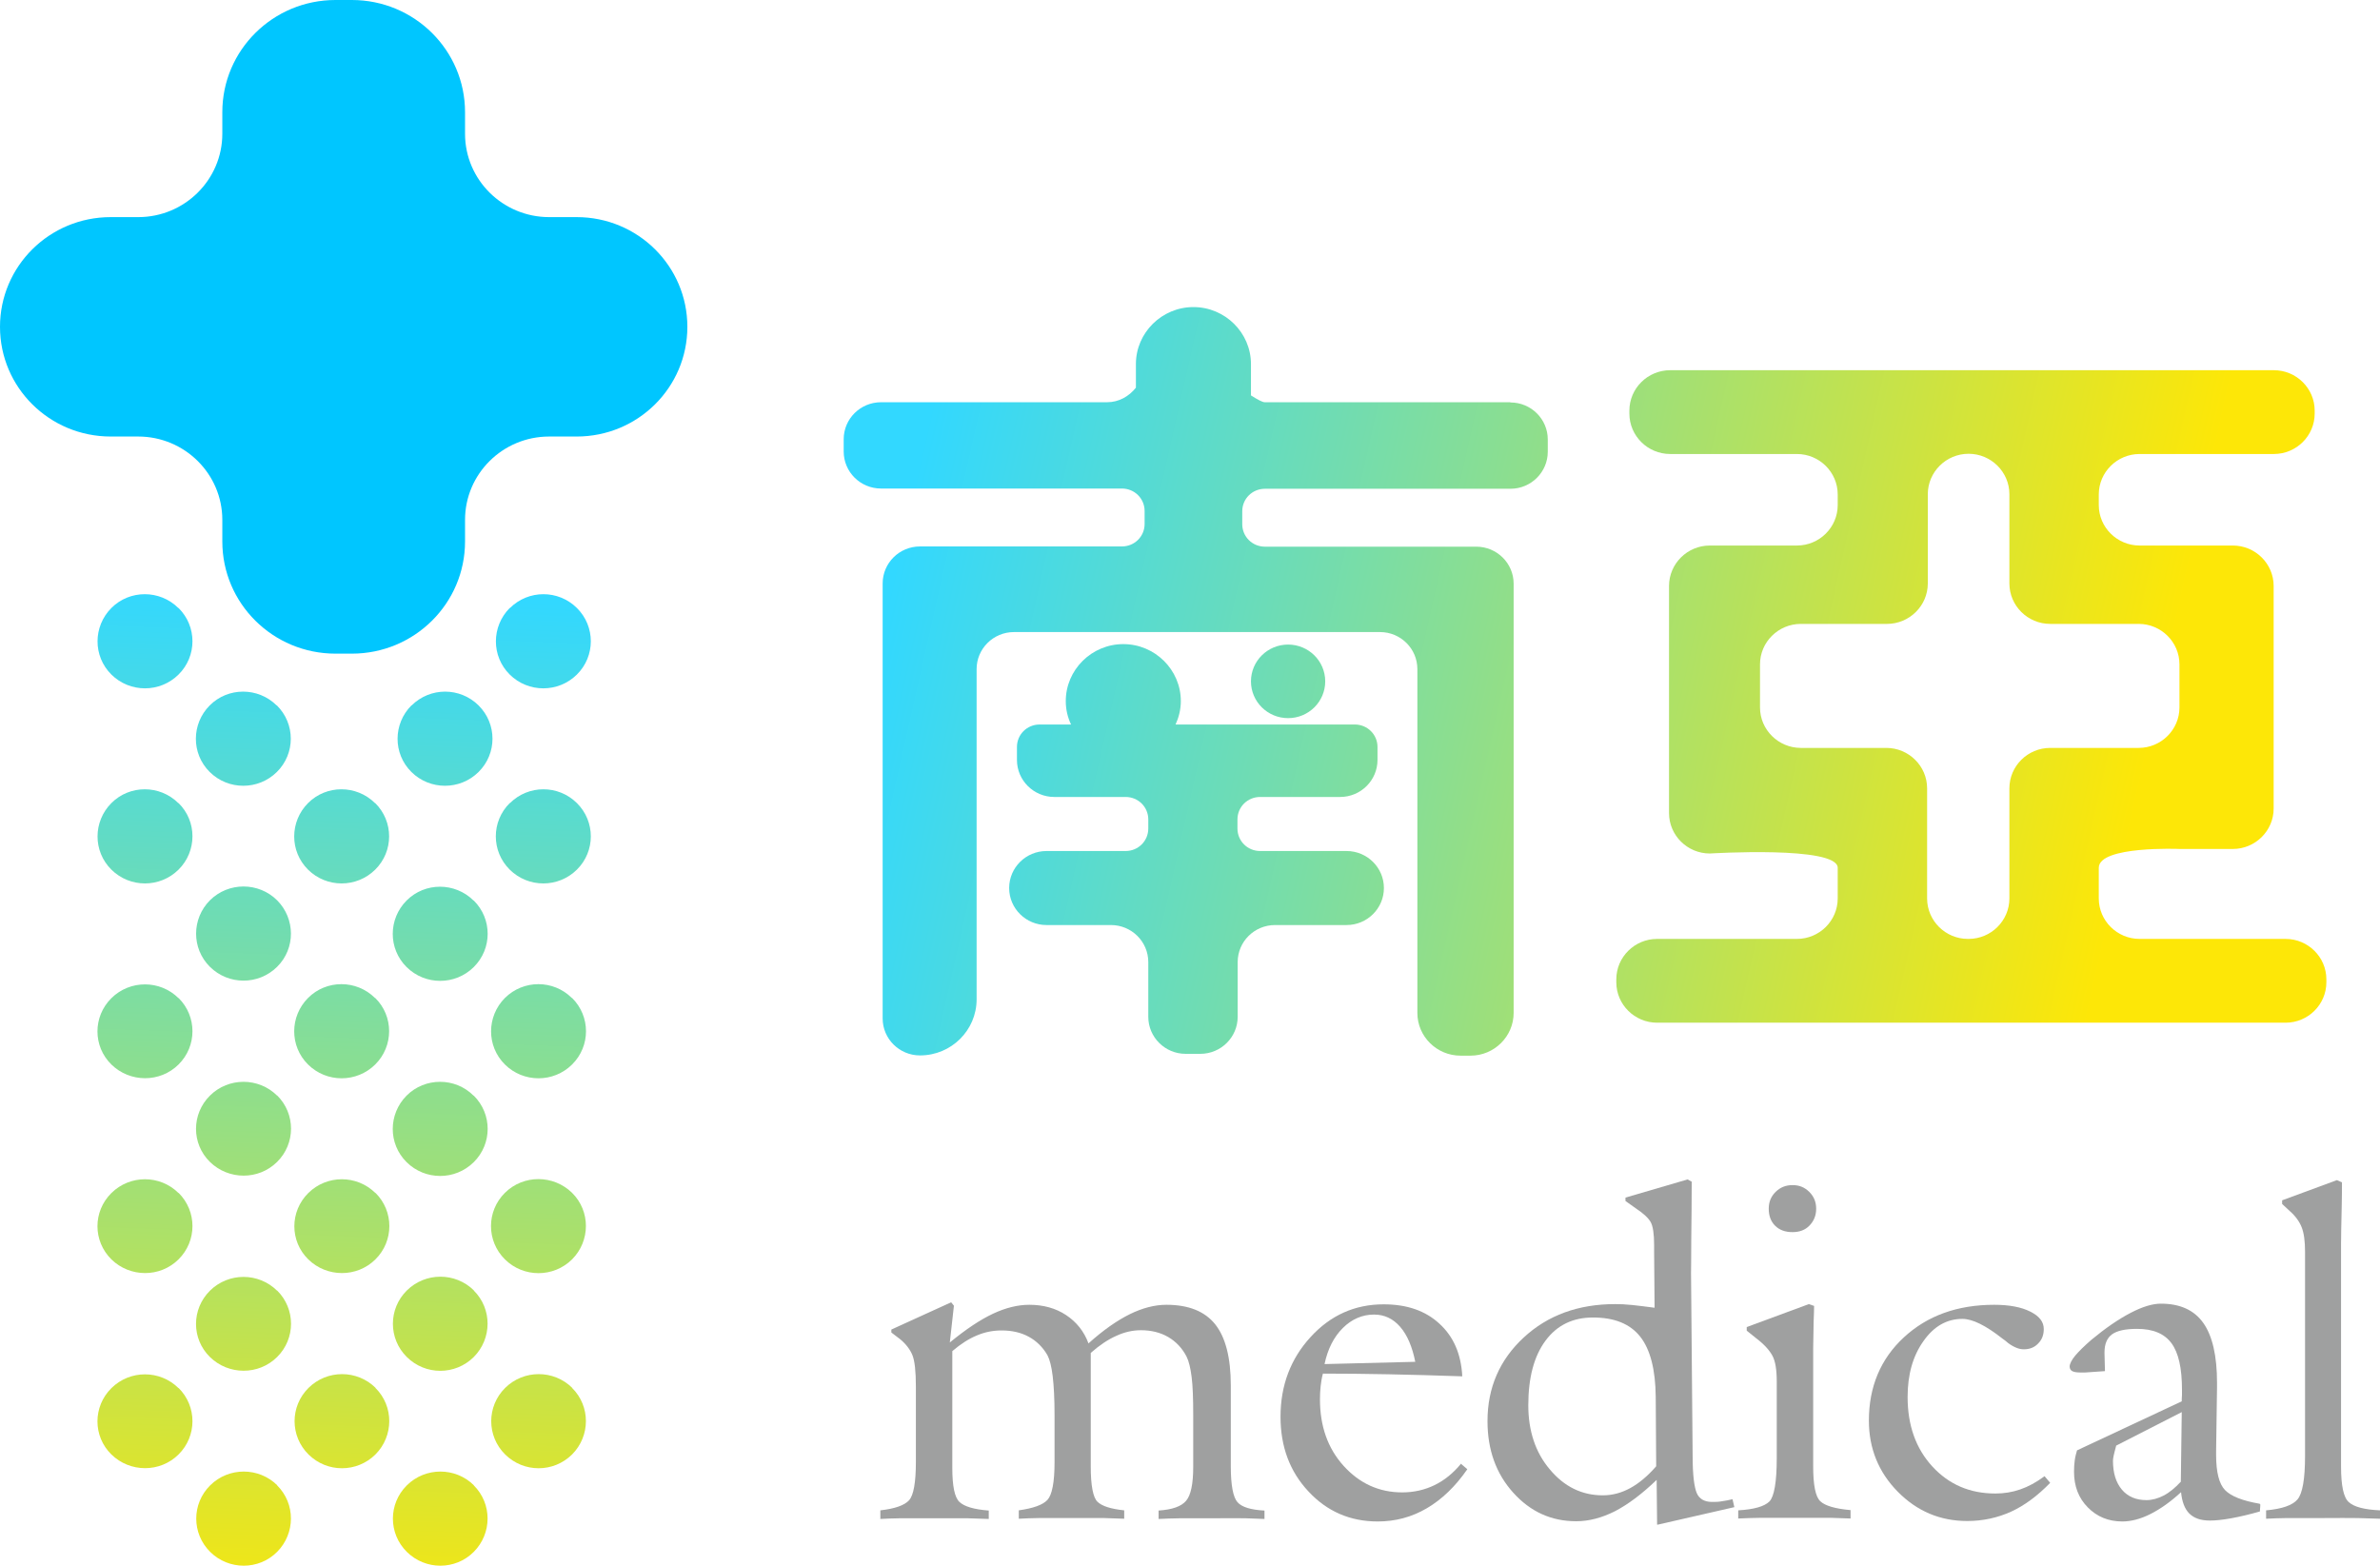 <svg width="114" height="75" viewBox="0 0 114 75" fill="none" xmlns="http://www.w3.org/2000/svg">
<g clip-path="url(#clip0_14_747)">
<path d="M42.168 72.748V72.346C42.86 72.269 43.321 72.106 43.541 71.867C43.76 71.627 43.87 71.007 43.87 70.028V66.427C43.87 65.688 43.815 65.187 43.705 64.915C43.595 64.643 43.398 64.382 43.123 64.154L42.695 63.827V63.686L45.56 62.38L45.692 62.544L45.495 64.306C46.274 63.664 46.966 63.207 47.57 62.924C48.173 62.642 48.755 62.5 49.304 62.5C49.974 62.5 50.567 62.663 51.061 62.99C51.555 63.316 51.928 63.773 52.137 64.35C52.85 63.708 53.509 63.251 54.124 62.946C54.727 62.652 55.309 62.5 55.869 62.5C56.934 62.5 57.714 62.816 58.208 63.436C58.702 64.056 58.954 65.035 58.954 66.362V70.235C58.954 71.138 59.064 71.715 59.273 71.954C59.481 72.193 59.92 72.324 60.568 72.356V72.759C60.305 72.748 59.997 72.737 59.668 72.726C59.339 72.715 58.822 72.726 58.131 72.726C57.439 72.726 56.89 72.726 56.528 72.726C56.155 72.726 55.814 72.748 55.496 72.759V72.356C56.144 72.313 56.583 72.161 56.813 71.889C57.044 71.617 57.154 71.073 57.154 70.257V67.766C57.154 66.982 57.132 66.373 57.077 65.949C57.022 65.524 56.945 65.198 56.835 64.981C56.627 64.578 56.33 64.262 55.957 64.045C55.584 63.827 55.145 63.718 54.651 63.718C54.255 63.718 53.86 63.806 53.465 63.99C53.07 64.165 52.664 64.436 52.246 64.806V70.246C52.246 71.16 52.356 71.725 52.565 71.932C52.773 72.139 53.202 72.28 53.849 72.346V72.748C53.564 72.737 53.234 72.726 52.883 72.715C52.532 72.715 52.005 72.715 51.302 72.715C50.6 72.715 50.106 72.715 49.754 72.715C49.403 72.715 49.096 72.737 48.799 72.748V72.346C49.491 72.248 49.952 72.085 50.172 71.845C50.391 71.606 50.512 71.007 50.512 70.05V67.766C50.512 67.004 50.479 66.395 50.424 65.927C50.369 65.459 50.281 65.122 50.172 64.915C49.952 64.534 49.645 64.23 49.282 64.034C48.909 63.827 48.47 63.729 47.976 63.729C47.559 63.729 47.174 63.806 46.79 63.969C46.417 64.121 46.022 64.371 45.615 64.719V70.322C45.615 71.181 45.725 71.725 45.956 71.943C46.186 72.161 46.647 72.302 47.361 72.356V72.759C47.054 72.748 46.724 72.737 46.351 72.726C45.978 72.726 45.429 72.726 44.704 72.726C43.98 72.726 43.464 72.726 43.112 72.726C42.761 72.726 42.443 72.748 42.157 72.759L42.168 72.748Z" fill="#9FA0A0"/>
<path d="M69.966 70.105L70.284 70.376C69.713 71.203 69.065 71.823 68.341 72.248C67.616 72.672 66.837 72.879 65.991 72.879C64.674 72.879 63.565 72.4 62.676 71.443C61.776 70.485 61.336 69.288 61.336 67.863C61.336 66.362 61.819 65.089 62.775 64.045C63.73 63.001 64.893 62.478 66.277 62.478C67.385 62.478 68.275 62.783 68.945 63.403C69.625 64.023 69.987 64.861 70.042 65.927C68.802 65.883 67.638 65.851 66.529 65.829C65.42 65.807 64.367 65.796 63.367 65.796C63.312 65.992 63.28 66.199 63.258 66.395C63.236 66.591 63.225 66.808 63.225 67.026C63.225 68.309 63.598 69.376 64.356 70.213C65.113 71.051 66.046 71.486 67.166 71.486C67.726 71.486 68.242 71.366 68.714 71.138C69.186 70.909 69.614 70.561 69.987 70.105H69.966ZM67.792 65.242C67.649 64.513 67.407 63.947 67.067 63.555C66.727 63.164 66.31 62.968 65.816 62.968C65.256 62.968 64.751 63.185 64.323 63.61C63.894 64.034 63.598 64.611 63.444 65.34L67.792 65.231V65.242Z" fill="#9FA0A0"/>
<path d="M79.374 73.031L79.352 70.888C78.638 71.573 77.98 72.063 77.354 72.389C76.728 72.704 76.113 72.868 75.499 72.868C74.302 72.868 73.303 72.411 72.48 71.497C71.656 70.583 71.25 69.441 71.25 68.07C71.25 66.471 71.832 65.133 72.985 64.067C74.137 63 75.597 62.467 77.365 62.467C77.606 62.467 77.881 62.478 78.188 62.511C78.496 62.544 78.847 62.587 79.253 62.641L79.231 59.954V59.639C79.231 59.106 79.176 58.736 79.067 58.54C78.957 58.344 78.726 58.127 78.364 57.887L77.859 57.528V57.365L80.834 56.495L81.032 56.603C81.032 57.463 81.021 58.377 81.01 59.356C81.01 60.335 80.999 60.868 80.999 60.977L81.076 69.767C81.076 70.659 81.153 71.236 81.273 71.519C81.394 71.802 81.647 71.943 82.009 71.943C82.163 71.943 82.316 71.943 82.481 71.91C82.646 71.889 82.81 71.856 82.986 71.812L83.074 72.193L79.407 73.031H79.374ZM79.308 66.917C79.297 65.6 79.045 64.632 78.562 64.023C78.079 63.414 77.332 63.109 76.3 63.109C75.334 63.109 74.576 63.479 74.028 64.219C73.479 64.959 73.204 65.992 73.204 67.308C73.204 68.538 73.544 69.571 74.236 70.387C74.928 71.214 75.773 71.627 76.772 71.627C77.233 71.627 77.672 71.508 78.09 71.279C78.507 71.051 78.924 70.703 79.33 70.235L79.308 66.917Z" fill="#9FA0A0"/>
<path d="M83.26 72.748V72.346C84.018 72.302 84.512 72.16 84.754 71.921C84.984 71.682 85.105 70.986 85.105 69.843V66.177C85.105 65.611 85.039 65.198 84.896 64.937C84.754 64.676 84.501 64.393 84.128 64.11L83.667 63.74V63.566L86.642 62.467L86.894 62.554C86.894 62.739 86.883 62.989 86.872 63.294C86.861 63.936 86.85 64.36 86.85 64.567V70.235C86.85 71.138 86.96 71.693 87.191 71.91C87.421 72.128 87.904 72.269 88.64 72.335V72.737C88.355 72.726 88.036 72.715 87.685 72.704C87.334 72.704 86.785 72.704 86.049 72.704C85.314 72.704 84.743 72.704 84.347 72.704C83.963 72.704 83.601 72.726 83.272 72.737L83.26 72.748ZM84.721 57.898C84.721 57.572 84.83 57.311 85.05 57.093C85.27 56.876 85.533 56.767 85.862 56.767C86.192 56.767 86.444 56.876 86.664 57.093C86.883 57.311 86.993 57.572 86.993 57.898C86.993 58.224 86.883 58.486 86.675 58.703C86.466 58.921 86.192 59.019 85.862 59.019C85.511 59.019 85.237 58.921 85.028 58.714C84.819 58.507 84.721 58.235 84.721 57.898Z" fill="#9FA0A0"/>
<path d="M97.927 70.703L98.202 71.029C97.598 71.649 96.972 72.117 96.325 72.411C95.677 72.704 94.974 72.857 94.228 72.857C92.932 72.857 91.823 72.389 90.901 71.453C89.979 70.518 89.518 69.376 89.518 68.048C89.518 66.427 90.078 65.089 91.198 64.056C92.318 63.022 93.756 62.5 95.523 62.5C96.237 62.5 96.819 62.609 97.247 62.826C97.686 63.044 97.895 63.316 97.895 63.664C97.895 63.947 97.807 64.175 97.62 64.36C97.445 64.545 97.214 64.632 96.939 64.632C96.83 64.632 96.709 64.611 96.577 64.556C96.445 64.502 96.314 64.426 96.182 64.328C96.127 64.273 96.039 64.208 95.918 64.121C95.117 63.49 94.48 63.175 93.997 63.175C93.251 63.175 92.625 63.533 92.131 64.241C91.626 64.948 91.373 65.84 91.373 66.917C91.373 68.277 91.769 69.386 92.559 70.246C93.35 71.105 94.349 71.54 95.578 71.54C95.995 71.54 96.391 71.475 96.764 71.345C97.148 71.214 97.532 71.007 97.927 70.714V70.703Z" fill="#9FA0A0"/>
<path d="M108.269 72.073L108.247 72.4C107.753 72.541 107.292 72.65 106.875 72.726C106.458 72.802 106.118 72.835 105.854 72.835C105.415 72.835 105.097 72.726 104.866 72.498C104.646 72.28 104.515 71.932 104.471 71.475C103.977 71.932 103.483 72.28 103.011 72.519C102.539 72.759 102.077 72.879 101.66 72.879C100.991 72.879 100.442 72.65 100.003 72.204C99.563 71.758 99.344 71.192 99.344 70.496C99.344 70.311 99.355 70.126 99.377 69.963C99.399 69.789 99.443 69.626 99.487 69.473L104.504 67.124C104.504 67.047 104.504 66.96 104.515 66.83C104.515 66.71 104.515 66.623 104.515 66.569C104.515 65.535 104.35 64.795 104.01 64.338C103.669 63.882 103.131 63.653 102.363 63.653C101.803 63.653 101.408 63.74 101.166 63.914C100.925 64.088 100.804 64.382 100.804 64.774V64.839L100.826 65.677L99.893 65.742C99.893 65.742 99.816 65.742 99.761 65.742C99.706 65.742 99.662 65.742 99.629 65.742C99.465 65.742 99.344 65.72 99.256 65.677C99.179 65.633 99.135 65.557 99.135 65.459C99.135 65.329 99.223 65.154 99.399 64.937C99.574 64.73 99.838 64.469 100.178 64.175C100.848 63.62 101.463 63.196 102.045 62.892C102.626 62.587 103.109 62.446 103.505 62.446C104.416 62.446 105.097 62.75 105.536 63.37C105.975 63.99 106.194 64.948 106.194 66.242V66.438L106.15 69.495V69.691C106.15 70.518 106.293 71.084 106.579 71.377C106.864 71.671 107.413 71.888 108.236 72.03L108.269 72.073ZM104.493 67.646L101.364 69.245C101.309 69.463 101.265 69.615 101.243 69.724C101.221 69.832 101.21 69.909 101.21 69.974C101.21 70.561 101.353 71.018 101.638 71.356C101.924 71.693 102.319 71.856 102.813 71.856C103.087 71.856 103.362 71.78 103.636 71.638C103.911 71.497 104.185 71.268 104.46 70.975L104.504 67.635L104.493 67.646Z" fill="#9FA0A0"/>
<path d="M108.544 72.748V72.346C109.301 72.28 109.806 72.106 110.048 71.823C110.289 71.54 110.41 70.844 110.41 69.724V59.954C110.41 59.443 110.355 59.051 110.245 58.779C110.136 58.507 109.949 58.246 109.674 58.007L109.312 57.67V57.496L111.936 56.528L112.178 56.636C112.178 56.897 112.178 57.267 112.167 57.735C112.145 58.671 112.134 59.28 112.134 59.563V70.246C112.134 71.16 112.254 71.736 112.507 71.954C112.759 72.182 113.253 72.313 114 72.346V72.748C113.671 72.737 113.319 72.726 112.935 72.716C112.551 72.705 111.969 72.716 111.2 72.716C110.432 72.716 109.905 72.716 109.532 72.716C109.169 72.716 108.84 72.737 108.544 72.748Z" fill="#9FA0A0"/>
<path d="M27.622 10.4H26.304C24.087 10.4 22.275 8.616 22.275 6.408V5.374C22.275 2.404 19.849 0 16.852 0H16.072C13.075 0 10.649 2.404 10.649 5.374V6.408C10.649 8.605 8.849 10.4 6.62 10.4H5.303C2.371 10.4 0 12.75 0 15.655C0 18.56 2.371 20.91 5.303 20.91H6.62C8.838 20.91 10.649 22.694 10.649 24.902V25.936C10.649 28.906 13.075 31.31 16.072 31.31H16.852C19.849 31.31 22.275 28.906 22.275 25.936V24.902C22.275 22.704 24.076 20.91 26.304 20.91H27.622C30.553 20.91 32.924 18.56 32.924 15.655C32.924 12.75 30.553 10.4 27.622 10.4Z" fill="#00C6FF"/>
<path fill-rule="evenodd" clip-rule="evenodd" d="M22.692 71.149C23.581 72.03 23.571 73.455 22.692 74.336C21.814 75.218 20.376 75.218 19.487 74.336C18.597 73.455 18.597 72.03 19.487 71.149C20.376 70.268 21.814 70.268 22.703 71.149H22.692ZM27.402 66.482C28.291 67.363 28.28 68.788 27.402 69.669C26.513 70.55 25.086 70.55 24.196 69.669C23.307 68.788 23.307 67.363 24.196 66.482C25.086 65.601 26.524 65.601 27.413 66.482H27.402ZM13.273 71.149C14.162 72.03 14.151 73.455 13.273 74.336C12.395 75.218 10.956 75.218 10.067 74.336C9.178 73.455 9.178 72.03 10.067 71.149C10.956 70.268 12.395 70.268 13.284 71.149H13.273ZM17.983 66.482C18.872 67.363 18.861 68.788 17.983 69.669C17.093 70.55 15.666 70.55 14.777 69.669C13.888 68.788 13.888 67.363 14.777 66.482C15.666 65.601 17.104 65.601 17.994 66.482H17.983ZM22.692 61.815C23.581 62.696 23.571 64.121 22.692 65.002C21.803 65.883 20.376 65.883 19.487 65.002C18.597 64.121 18.597 62.696 19.487 61.815C20.376 60.934 21.814 60.934 22.703 61.815H22.692ZM27.402 57.137C28.291 58.018 28.28 59.443 27.402 60.324C26.513 61.205 25.075 61.205 24.185 60.324C23.296 59.443 23.296 58.018 24.185 57.137C25.075 56.255 26.513 56.266 27.402 57.137ZM8.552 66.482C9.441 67.363 9.441 68.788 8.552 69.669C7.663 70.55 6.225 70.54 5.335 69.669C4.446 68.799 4.446 67.374 5.335 66.493C6.225 65.611 7.663 65.611 8.552 66.493V66.482ZM13.273 61.815C14.162 62.696 14.162 64.121 13.273 65.002C12.383 65.883 10.945 65.873 10.056 65.002C9.167 64.132 9.167 62.707 10.056 61.825C10.945 60.944 12.383 60.944 13.273 61.825V61.815ZM17.983 57.137C18.872 58.018 18.872 59.443 17.983 60.324C17.093 61.205 15.655 61.194 14.766 60.324C13.877 59.454 13.877 58.029 14.766 57.148C15.655 56.266 17.093 56.266 17.983 57.148V57.137ZM22.692 52.48C23.581 53.362 23.581 54.787 22.692 55.668C21.803 56.549 20.365 56.549 19.476 55.668C18.586 54.787 18.597 53.362 19.476 52.48C20.354 51.599 21.803 51.599 22.681 52.48H22.692ZM27.402 47.803C28.291 48.684 28.291 50.109 27.402 50.99C26.513 51.871 25.075 51.871 24.185 50.99C23.296 50.109 23.307 48.684 24.185 47.803C25.075 46.921 26.502 46.921 27.391 47.803H27.402ZM8.552 57.137C9.441 58.018 9.441 59.443 8.552 60.324C7.663 61.205 6.225 61.194 5.335 60.324C4.446 59.443 4.446 58.029 5.335 57.148C6.225 56.266 7.663 56.266 8.552 57.148V57.137ZM13.273 52.47C14.162 53.351 14.162 54.776 13.273 55.657C12.383 56.538 10.945 56.527 10.056 55.657C9.167 54.787 9.167 53.362 10.056 52.48C10.945 51.599 12.383 51.599 13.273 52.48V52.47ZM17.972 47.803C18.861 48.673 18.861 50.109 17.972 50.99C17.082 51.871 15.644 51.871 14.755 50.99C13.866 50.109 13.877 48.684 14.755 47.803C15.633 46.921 17.071 46.921 17.961 47.803H17.972ZM22.692 43.135C23.581 44.017 23.581 45.442 22.692 46.323C21.803 47.204 20.365 47.204 19.476 46.323C18.586 45.442 18.597 44.017 19.476 43.135C20.354 42.254 21.792 42.254 22.681 43.135H22.692ZM8.552 47.803C9.441 48.684 9.441 50.109 8.552 50.99C7.663 51.871 6.225 51.86 5.335 50.99C4.446 50.12 4.446 48.694 5.335 47.813C6.225 46.932 7.663 46.932 8.552 47.813V47.803ZM13.273 43.124C14.151 44.006 14.162 45.431 13.273 46.312C12.383 47.193 10.945 47.193 10.056 46.312C9.167 45.431 9.178 44.006 10.056 43.124C10.945 42.243 12.383 42.243 13.273 43.124ZM17.972 38.468C18.861 39.349 18.861 40.775 17.972 41.656C17.082 42.537 15.644 42.537 14.755 41.656C13.866 40.775 13.877 39.349 14.755 38.468C15.633 37.587 17.071 37.587 17.961 38.468H17.972ZM8.552 38.468C9.441 39.339 9.441 40.775 8.552 41.656C7.663 42.537 6.225 42.537 5.335 41.656C4.446 40.775 4.457 39.349 5.335 38.468C6.214 37.587 7.652 37.587 8.541 38.468H8.552ZM13.262 33.79C14.151 34.672 14.151 36.097 13.262 36.978C12.373 37.859 10.934 37.859 10.045 36.978C9.156 36.097 9.167 34.672 10.045 33.79C10.923 32.909 12.362 32.909 13.251 33.79H13.262ZM8.552 29.123C9.441 30.004 9.441 31.43 8.552 32.311C7.663 33.192 6.225 33.192 5.335 32.311C4.446 31.43 4.457 30.004 5.335 29.123C6.214 28.242 7.652 28.242 8.541 29.123H8.552ZM24.427 38.468C25.316 37.587 26.743 37.587 27.633 38.468C28.522 39.349 28.522 40.775 27.633 41.656C26.743 42.537 25.305 42.537 24.416 41.656C23.527 40.775 23.527 39.349 24.416 38.468H24.427ZM19.717 33.79C20.606 32.909 22.034 32.909 22.923 33.79C23.812 34.672 23.812 36.097 22.923 36.978C22.034 37.859 20.595 37.859 19.706 36.978C18.817 36.097 18.828 34.672 19.706 33.79H19.717ZM24.427 29.123C25.316 28.242 26.743 28.242 27.633 29.123C28.522 30.004 28.522 31.43 27.633 32.311C26.743 33.192 25.305 33.192 24.416 32.311C23.527 31.43 23.538 30.004 24.416 29.123H24.427Z" fill="url(#paint0_linear_14_747)"/>
<path d="M72.337 19.267H60.579C60.469 19.267 60.228 19.136 59.92 18.94V17.439C59.92 15.938 58.68 14.709 57.165 14.709C55.65 14.709 54.409 15.938 54.409 17.439V18.57C54.08 18.984 53.597 19.267 53.026 19.267H42.201C41.213 19.267 40.412 20.061 40.412 21.04V21.628C40.412 22.607 41.213 23.401 42.201 23.401H53.739C54.343 23.401 54.826 23.88 54.826 24.478V25.098C54.826 25.696 54.343 26.175 53.739 26.175H44.067C43.079 26.175 42.278 26.969 42.278 27.948V48.782C42.278 49.761 43.079 50.555 44.067 50.555C45.572 50.555 46.779 49.347 46.779 47.868V32.05C46.779 31.07 47.581 30.276 48.569 30.276H66.101C67.089 30.276 67.891 31.07 67.891 32.05V48.52C67.891 49.652 68.824 50.566 69.955 50.566H70.438C71.579 50.566 72.502 49.641 72.502 48.52V27.959C72.502 26.98 71.7 26.186 70.712 26.186H60.59C59.986 26.186 59.503 25.707 59.503 25.109V24.489C59.503 23.89 59.986 23.412 60.59 23.412H72.348C73.336 23.412 74.137 22.617 74.137 21.638V21.051C74.137 20.072 73.336 19.278 72.348 19.278L72.337 19.267Z" fill="url(#paint1_linear_14_747)"/>
<path d="M64.487 40.764H60.359C59.756 40.764 59.273 40.285 59.273 39.687V39.252C59.273 38.653 59.756 38.175 60.359 38.175H64.191C65.179 38.175 65.981 37.38 65.981 36.401V35.781C65.981 35.183 65.497 34.704 64.894 34.704H56.309C56.462 34.367 56.561 33.986 56.561 33.584C56.561 32.082 55.32 30.853 53.805 30.853C52.29 30.853 51.05 32.082 51.05 33.584C51.05 33.986 51.138 34.356 51.302 34.704H49.798C49.194 34.704 48.711 35.183 48.711 35.781V36.401C48.711 37.38 49.513 38.175 50.501 38.175H53.915C54.519 38.175 55.002 38.653 55.002 39.252V39.687C55.002 40.285 54.519 40.764 53.915 40.764H50.128C49.14 40.764 48.338 41.558 48.338 42.537C48.338 43.516 49.14 44.31 50.128 44.31H53.213C54.201 44.31 55.002 45.104 55.002 46.084V48.705C55.002 49.684 55.803 50.479 56.791 50.479H57.494C58.482 50.479 59.284 49.684 59.284 48.705V46.084C59.284 45.104 60.085 44.31 61.073 44.31H64.498C65.486 44.31 66.288 43.516 66.288 42.537C66.288 41.558 65.486 40.764 64.498 40.764H64.487Z" fill="url(#paint2_linear_14_747)"/>
<path d="M109.477 44.974H102.484C101.408 44.974 100.53 44.103 100.53 43.037V41.569C100.53 40.503 104.405 40.666 104.405 40.666H106.952C108.028 40.666 108.906 39.795 108.906 38.729V28.068C108.906 27.002 108.028 26.131 106.952 26.131H102.484C101.408 26.131 100.53 25.261 100.53 24.195V23.684C100.53 22.617 101.408 21.747 102.484 21.747H108.917C109.993 21.747 110.871 20.877 110.871 19.811V19.669C110.871 18.603 109.993 17.733 108.917 17.733H80C78.924 17.733 78.046 18.603 78.046 19.669V19.811C78.046 20.877 78.924 21.747 80 21.747H86.071C87.147 21.747 88.025 22.617 88.025 23.684V24.195C88.025 25.261 87.147 26.131 86.071 26.131H81.899C80.823 26.131 79.945 27.002 79.945 28.068V38.947C79.945 40.013 80.823 40.883 81.899 40.883C81.899 40.883 88.025 40.503 88.025 41.569V43.037C88.025 44.103 87.147 44.974 86.071 44.974H79.374C78.298 44.974 77.42 45.844 77.42 46.91V47.052C77.42 48.118 78.298 48.988 79.374 48.988H109.477C110.553 48.988 111.431 48.118 111.431 47.052V46.91C111.431 45.844 110.553 44.974 109.477 44.974ZM96.248 37.761V43.037C96.248 44.103 95.37 44.974 94.294 44.974H94.261C93.185 44.974 92.307 44.103 92.307 43.037V37.761C92.307 36.695 91.428 35.825 90.353 35.825H86.258C85.182 35.825 84.303 34.954 84.303 33.888V31.821C84.303 30.755 85.182 29.885 86.258 29.885H90.385C91.461 29.885 92.34 29.014 92.34 27.948V23.673C92.34 22.607 93.218 21.736 94.294 21.736C95.37 21.736 96.248 22.607 96.248 23.673V27.948C96.248 29.014 97.126 29.885 98.202 29.885H102.44C103.516 29.885 104.394 30.755 104.394 31.821V33.888C104.394 34.954 103.516 35.825 102.44 35.825H98.202C97.126 35.825 96.248 36.695 96.248 37.761Z" fill="url(#paint3_linear_14_747)"/>
<path d="M61.699 34.399C62.681 34.399 63.477 33.61 63.477 32.637C63.477 31.664 62.681 30.875 61.699 30.875C60.716 30.875 59.92 31.664 59.92 32.637C59.92 33.61 60.716 34.399 61.699 34.399Z" fill="url(#paint4_linear_14_747)"/>
</g>
<defs>
<linearGradient id="paint0_linear_14_747" x1="17.181" y1="28.492" x2="15.262" y2="78.82" gradientUnits="userSpaceOnUse">
<stop stop-color="#32D8FF"/>
<stop offset="0.46" stop-color="#8CDE8F"/>
<stop offset="1" stop-color="#FDE707"/>
</linearGradient>
<linearGradient id="paint1_linear_14_747" x1="42.058" y1="30.722" x2="101.093" y2="44.016" gradientUnits="userSpaceOnUse">
<stop stop-color="#32D8FF"/>
<stop offset="0.46" stop-color="#8CDE8F"/>
<stop offset="1" stop-color="#FDE707"/>
</linearGradient>
<linearGradient id="paint2_linear_14_747" x1="40.554" y1="37.402" x2="99.6" y2="50.696" gradientUnits="userSpaceOnUse">
<stop stop-color="#32D8FF"/>
<stop offset="0.46" stop-color="#8CDE8F"/>
<stop offset="1" stop-color="#FDE707"/>
</linearGradient>
<linearGradient id="paint3_linear_14_747" x1="43.969" y1="22.259" x2="103.003" y2="35.553" gradientUnits="userSpaceOnUse">
<stop stop-color="#32D8FF"/>
<stop offset="0.46" stop-color="#8CDE8F"/>
<stop offset="1" stop-color="#FDE707"/>
</linearGradient>
<linearGradient id="paint4_linear_14_747" x1="42.585" y1="28.405" x2="101.62" y2="41.699" gradientUnits="userSpaceOnUse">
<stop stop-color="#32D8FF"/>
<stop offset="0.46" stop-color="#8CDE8F"/>
<stop offset="1" stop-color="#FDE707"/>
</linearGradient>
<clipPath id="clip0_14_747">
<rect width="114" height="75" fill="white"/>
</clipPath>
</defs>
</svg>
